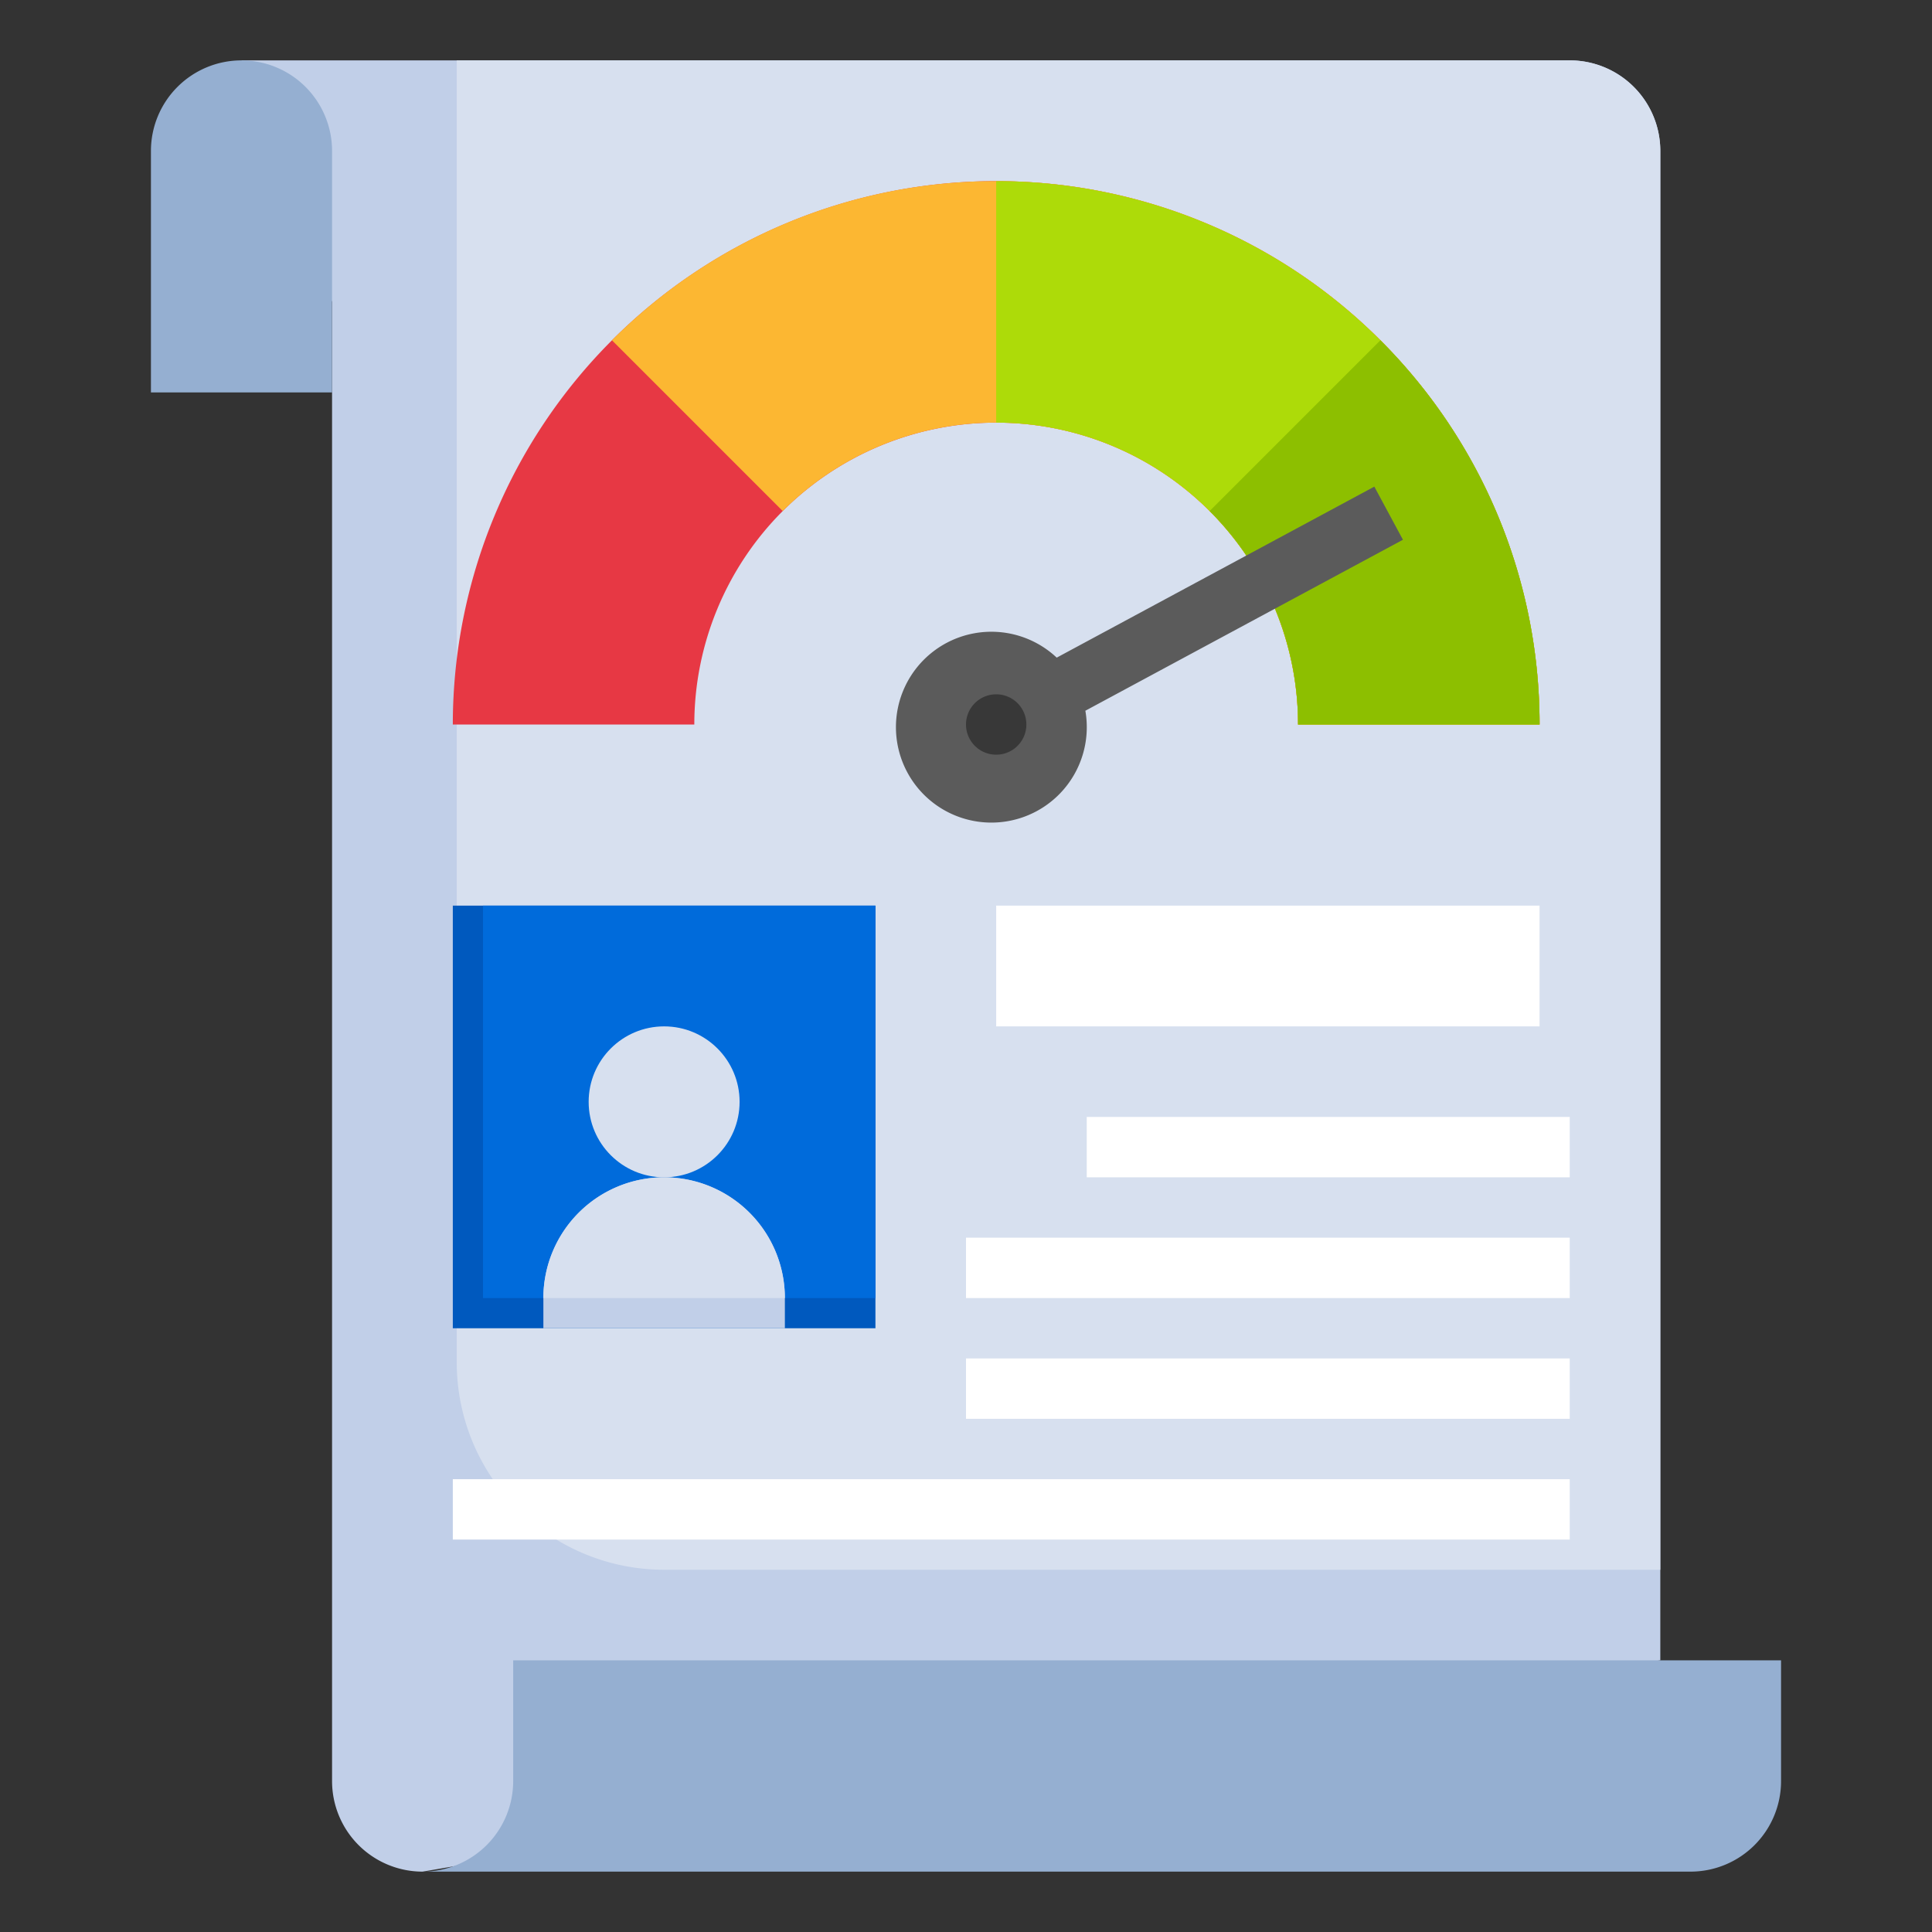<svg xmlns="http://www.w3.org/2000/svg" version="1.1" xmlns:xlink="http://www.w3.org/1999/xlink" xmlns:svgjs="http://svgjs.com/svgjs" width="512" height="512" x="0" y="0" viewBox="0 0 64 64" style="enable-background:new 0 0 512 512" xml:space="preserve" class=""><rect x="0" y="0" width="64" height="64" fill="#333333" stroke="none"/><g><path fill="#c1cfe8" d="M55 55V5a3 3 0 0 0-3-3H8l3 8v49a3 3 0 0 0 3 3z" data-original="#c1cfe8"></path><path fill="#d7e0ef" d="M52 2H15.13v43.13A6.87 6.87 0 0 0 22 52h33V5a3 3 0 0 0-3-3z" data-original="#d7e0ef" class=""></path><path fill="#95afd1" d="M11 5a3 3 0 0 0-3-3 3 3 0 0 0-3 3v8h6zM14 62a3 3 0 0 0 3-3v-4h42v4a3 3 0 0 1-3 3z" data-original="#95afd1"></path><path fill="#e73844" d="M23 24a10 10 0 0 1 20 0h8a18 18 0 0 0-36 0z" data-original="#e73844"></path><path fill="#fcb732" d="M33 6a17.944 17.944 0 0 0-12.728 5.272l5.657 5.657A10 10 0 0 1 43 24h8A18 18 0 0 0 33 6z" data-original="#fcb732"></path><path fill="#addb09" d="M33 6v8a10 10 0 0 1 10 10h8A18 18 0 0 0 33 6z" data-original="#addb09"></path><path fill="#0059be" d="M15 30h14v14H15z" data-original="#0059be"></path><path fill="#006bdb" d="M16 30h13v13H16z" data-original="#006bdb"></path><circle cx="22" cy="36.5" r="2.5" fill="#d7e0ef" data-original="#d7e0ef" class=""></circle><path fill="#c1cfe8" d="M18 44v-1a4 4 0 0 1 4-4 4 4 0 0 1 4 4v1" data-original="#c1cfe8"></path><g fill="#fff"><path d="M33 30h18v4H33zM36 37h16v2H36zM32 41h20v2H32zM32 45h20v2H32zM15 49h37v2H15z" fill="#ffffff" data-original="#ffffff" class=""></path></g><path fill="#d7e0ef" d="M22 39a4 4 0 0 0-4 4h8a4 4 0 0 0-4-4z" data-original="#d7e0ef" class=""></path><path fill="#8dbf00" d="M51 24a17.944 17.944 0 0 0-5.272-12.728l-5.657 5.657A9.968 9.968 0 0 1 43 24z" data-original="#8dbf00" class=""></path><circle cx="33" cy="24" r="2" fill="#383838" data-original="#383838"></circle><path fill="#5b5b5b" d="m46.474 17.88-.948-1.76-10.521 5.665a3.161 3.161 0 1 0 .949 1.759zM33 25a1 1 0 1 1 1-1 1 1 0 0 1-1 1z" data-original="#5b5b5b" class=""></path></g></svg>